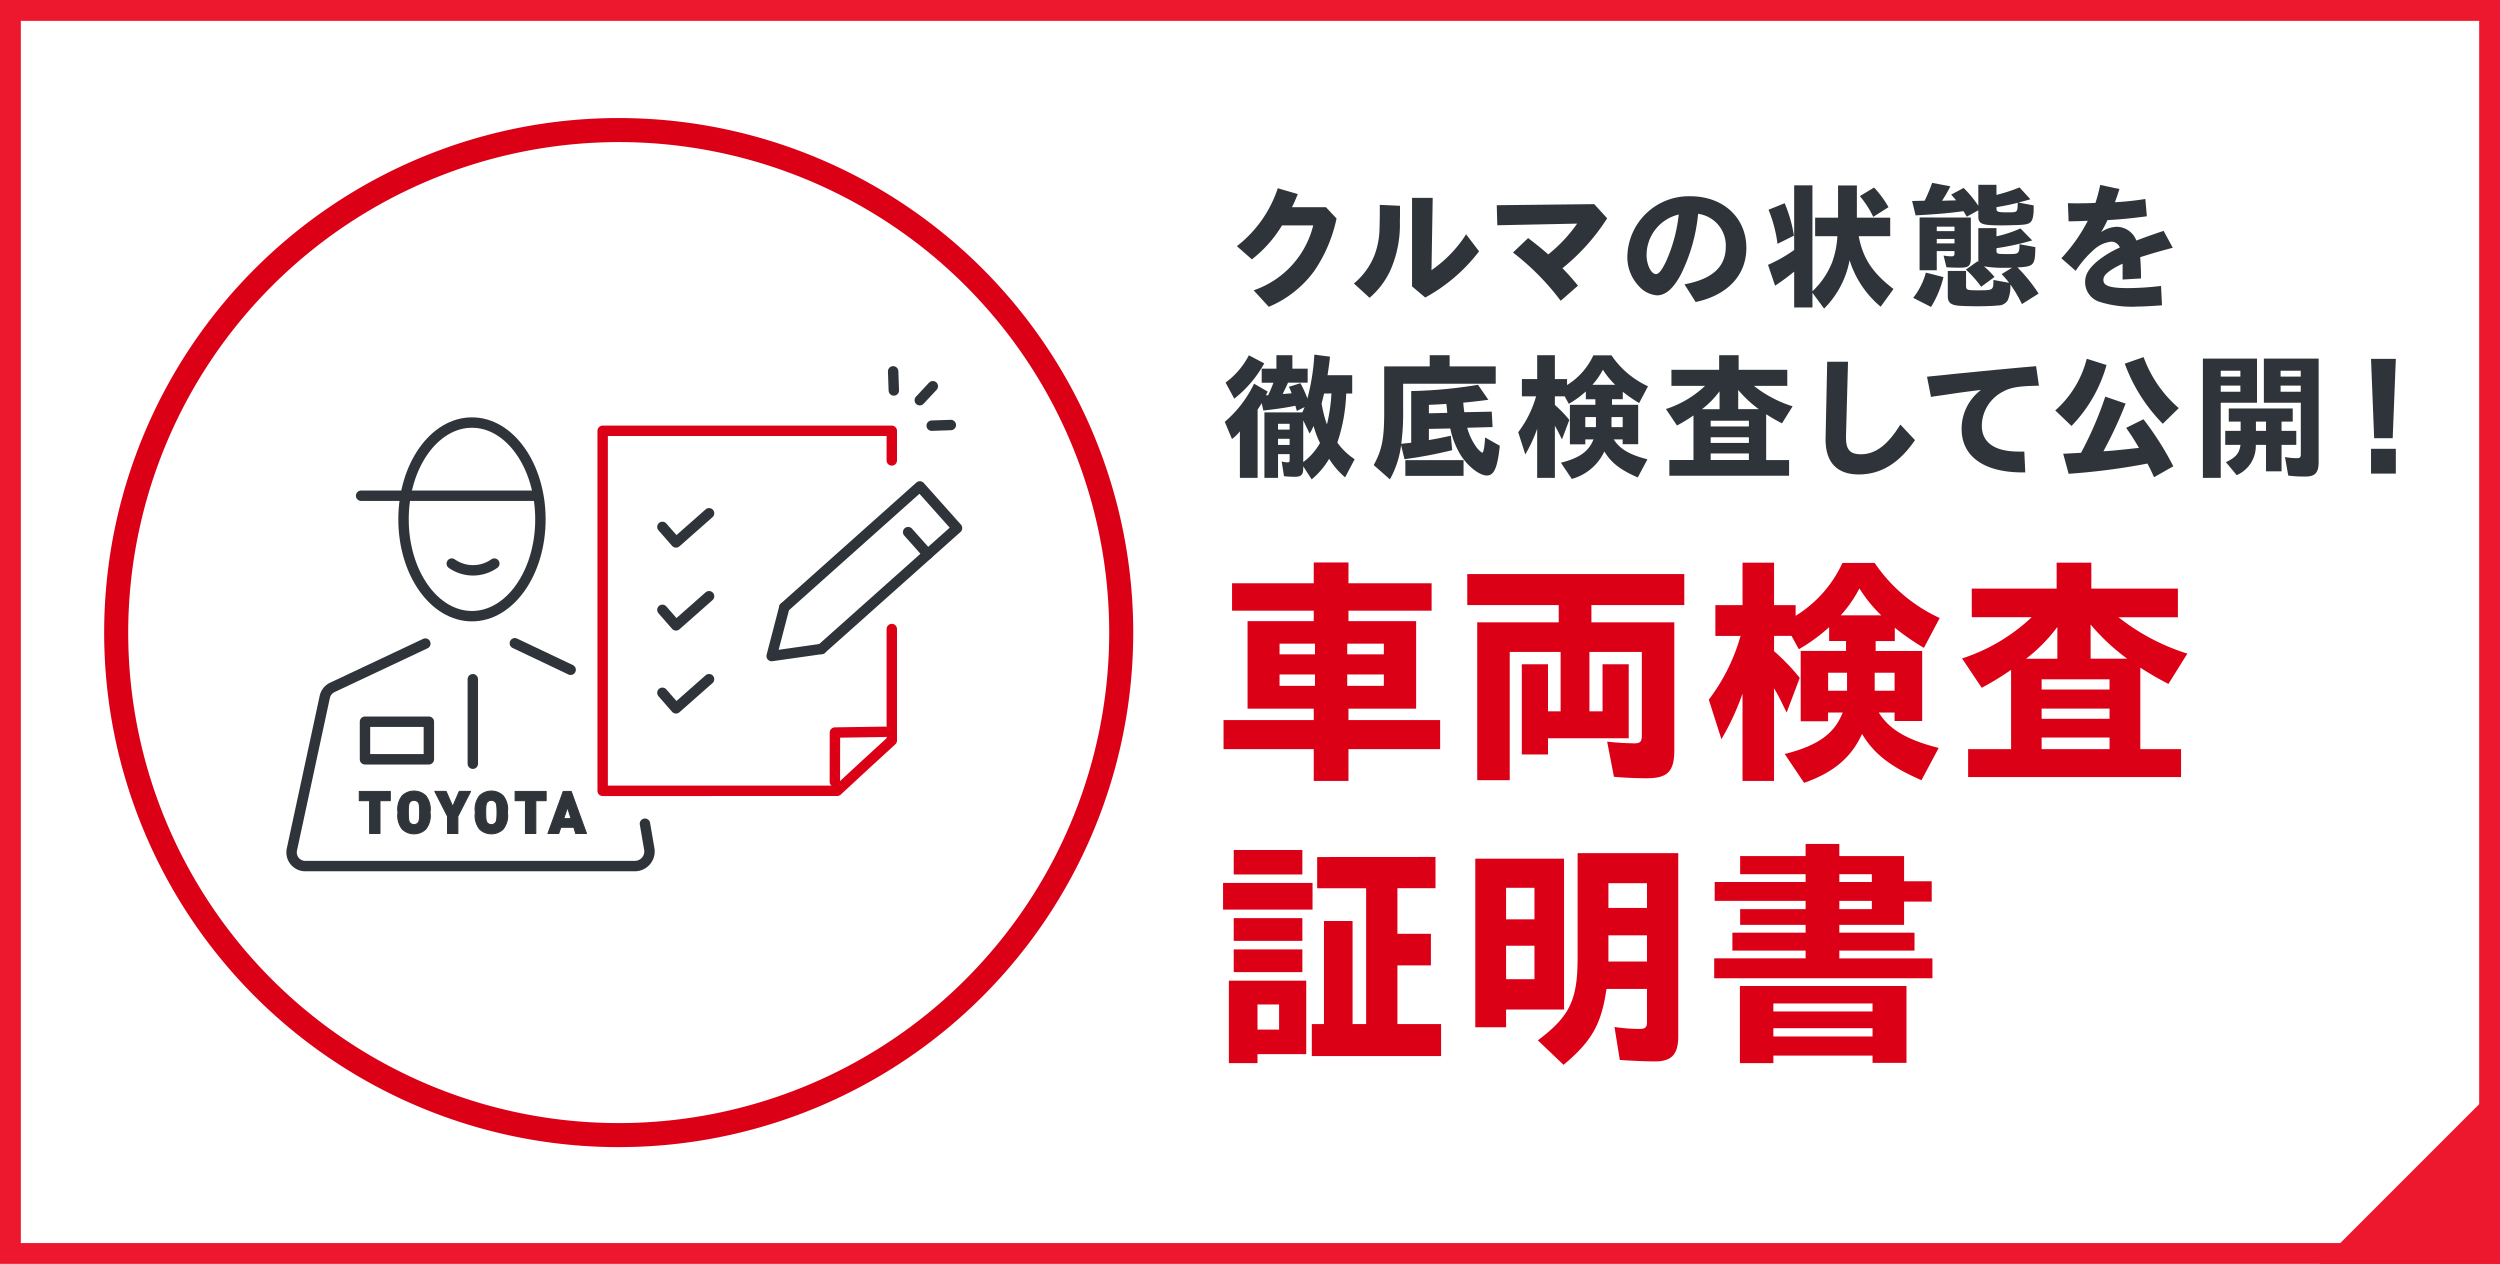 <svg xmlns="http://www.w3.org/2000/svg" xmlns:xlink="http://www.w3.org/1999/xlink" width="360" height="182" viewBox="0 0 360 182">
  <defs>
    <clipPath id="clip-path">
      <rect id="長方形_3377" data-name="長方形 3377" width="330" height="148.186" fill="none"/>
    </clipPath>
  </defs>
  <g id="point-2" transform="translate(-4710 -775)">
    <g id="point-2-2" data-name="point-2">
      <g id="長方形_3513" data-name="長方形 3513" transform="translate(4710 775)" fill="#fff" stroke="#ed182d" stroke-width="3">
        <rect width="360" height="182" stroke="none"/>
        <rect x="1.5" y="1.5" width="357" height="179" fill="none"/>
      </g>
      <g id="グループ_31810" data-name="グループ 31810" transform="translate(4625 -170)">
        <g id="グループ_31676" data-name="グループ 31676" transform="translate(100 962)">
          <path id="パス_8514" data-name="パス 8514" d="M123.073,39.966v3.947H111.1v1.5h9.743V58.02H111.1v1.641h13.2v4.189H111.1v4.575H106.1V63.851H93.112V59.661H106.1V58.02H96.569V45.414H106.1v-1.5H94.334V39.966H106.1v-3H111.1v3ZM101.178,50.2h5.1V48.66h-5.1Zm0,4.541h5.1V53.1h-5.1Zm9.743-4.541h5.273V48.66h-5.273Zm0,4.541h5.273V53.1h-5.273Z" transform="translate(68.08 27.026)" fill="#dc0017"/>
          <g id="グループ_31675" data-name="グループ 31675" transform="translate(0 0)">
            <g id="グループ_31674" data-name="グループ 31674" clip-path="url(#clip-path)">
              <path id="パス_8515" data-name="パス 8515" d="M144.636,37.932V42.4H131.261v2.479H143.2V63.249c0,3.107-.942,4.086-3.98,4.086-1.328,0-3.142-.069-4.716-.209l-.976-5.064a37.843,37.843,0,0,0,3.945.244c.8,0,1.049-.244,1.049-1.117V49.141h-7.544V57.7h1.887V50.923h3.77v10.65H125.011v2.339h-3.772V50.923h3.772V57.7h1.816V49.141H119.5V67.615h-4.681V44.881h11.734V42.4H113.383v-4.47Z" transform="translate(82.902 27.734)" fill="#dc0017"/>
              <path id="パス_8516" data-name="パス 8516" d="M145.979,43.1v1.536a17.564,17.564,0,0,0,6.739-7.612h4.643a22.78,22.78,0,0,0,9.36,7.927l-2.271,4.3a34.271,34.271,0,0,1-4.191-2.9v1.92H157.5v1.432h6.7V59.785h-3.978V58.563h-2.271c1.5,2.444,4.086,3.947,8.626,5.1L164.1,68.306c-4.437-1.92-6.881-3.807-8.557-6.668-1.536,3.386-4.086,5.552-8.346,7.053l-2.792-4.157c4.749-1.186,7.193-2.933,8.346-5.971h-2.1V59.82h-3.945V49.694h6.53V48.263H150.8V46.272a24.857,24.857,0,0,1-4.364,3.178l-1.049-1.922H142.87v2.2a30.5,30.5,0,0,1,3.7,3.841l-1.887,4.993c-.907-1.851-1.186-2.443-1.816-3.492v13.34h-4.539V55.84a36.69,36.69,0,0,1-3.038,6.565l-1.816-5.692a27.576,27.576,0,0,0,4.575-9.184H134.42V43.1h3.911V36.984h4.539V43.1Zm4.678,12.326h2.723V52.836h-2.723Zm7.648-10.86a20.379,20.379,0,0,1-3.142-3.876,18.111,18.111,0,0,1-2.69,3.876Zm-.943,10.86h2.863V52.836h-2.863Z" transform="translate(97.594 27.041)" fill="#dc0017"/>
              <path id="パス_8517" data-name="パス 8517" d="M185.622,40.721v4.12h-8.557a30.785,30.785,0,0,0,9.918,5.239l-2.723,4.364c-1.291-.663-2.341-1.257-4.051-2.339V63.837h5.865v4.016H155.414V63.837H161.6V52.418A41.259,41.259,0,0,1,157.371,55l-2.829-4.226a26.375,26.375,0,0,0,10.023-5.936h-8.626v-4.12h12.222V36.985h4.994v3.736Zm-17.357,5.517a23.254,23.254,0,0,1-4.5,4.574h4.5ZM166,55.247h9.778V53.781H166Zm0,4.224h9.778V58H166Zm0,4.366h9.778V62.161H166Zm7.053-13.025h5.273a29.746,29.746,0,0,1-5.273-4.923Z" transform="translate(112.996 27.041)" fill="#dc0017"/>
              <path id="パス_8518" data-name="パス 8518" d="M105.956,69.472H93.071V65.631h12.885ZM105.049,79.7V90.284h-7.02v1.291h-4.12V79.7Zm-.557-15.295H94.608V60.882h9.883Zm0,9.568H94.608V70.694h9.883Zm0,4.5H94.608V75.2h9.883Zm-6.462,8.277h3.109V83.126H98.029Zm25.632-24.863v4.5h-5.483v6.565H123V77.5h-4.82v8.45h6.286v4.61H105.852v-4.61H107.6V71.113h4.12V85.954h1.954V66.4h-7.053v-4.5Z" transform="translate(68.05 44.514)" fill="#dc0017"/>
              <path id="パス_8519" data-name="パス 8519" d="M126.831,61.946V83.666h-8.346v2.55h-4.434V61.946Zm-8.346,8.73h4.086V66.137h-4.086Zm0,8.625h4.086V74.483h-4.086Zm24.792-18.156V87.508c0,2.619-.942,3.632-3.388,3.632-1.22,0-3.49-.106-5.027-.209l-.767-4.749a25.332,25.332,0,0,0,3.667.279c.732,0,1.013-.244,1.013-.909V80.7h-5.832c-.734,5.1-2.131,7.541-6.182,10.929l-3.7-3.526c4.608-3.457,5.725-5.8,5.725-11.943V61.144Zm-10.056,7.891h5.554V65.474h-5.554Zm0,7.718h5.554V72.98h-5.554Z" transform="translate(83.391 44.706)" fill="#dc0017"/>
              <path id="パス_8520" data-name="パス 8520" d="M161.266,62.124v3.63h3.98v2.934h-3.98V72.04h-9.324v1.118h10.825v2.585H151.942v1.117H165.35v2.863H133.924V76.859h13.164V75.743H136.542V73.158h10.546V72.04H137.66V69.77h9.428V68.583H133.993V65.86h13.095V64.741H137.66V62.124h9.428V60.377h4.854v1.747Zm.348,18.716V91.908h-4.889V90.861h-14.28v1.084h-4.821V80.839Zm-19.169,3.667h14.28V83.353h-14.28Zm0,3.6h14.28V86.916h-14.28Zm9.5-22.244h4.679V64.741h-4.679Zm0,3.911h4.679V68.583h-4.679Z" transform="translate(97.921 44.145)" fill="#dc0017"/>
              <path id="パス_8521" data-name="パス 8521" d="M102.995,6.68c-.412.982-.469,1.139-.843,1.885h4.887l1.532,1.629a21,21,0,0,1-3.222,7.576,15.5,15.5,0,0,1-6.535,5.143l-2.18-2.375a13.223,13.223,0,0,0,8.578-9.343h-4.494a17.948,17.948,0,0,1-4.338,4.887l-2.159-1.9a17.5,17.5,0,0,0,5.888-8.341Z" transform="translate(68.891 4.267)" fill="#2e3439"/>
              <path id="パス_8522" data-name="パス 8522" d="M110.591,7.78c0,1.356,0,1.61-.019,2.257a16.2,16.2,0,0,1-1.4,7.106,11.58,11.58,0,0,1-2.964,3.886l-2.256-2.062a10.113,10.113,0,0,0,2.983-4.122,11.529,11.529,0,0,0,.708-3.828c.017-.647.038-1.433.038-2.512V7.643Zm4.534,9.265a17.94,17.94,0,0,0,4.986-5.162l1.864,2.453a24.522,24.522,0,0,1-7.752,6.655l-1.9-1.61V6.641H115.3Z" transform="translate(76.01 4.855)" fill="#2e3439"/>
              <path id="パス_8523" data-name="パス 8523" d="M131.736,9.2a29.692,29.692,0,0,1-6.438,7.184c.746.765,1.295,1.373,2.237,2.512l-2.491,2.18a36.021,36.021,0,0,0-6.871-6.949l2.18-2.081c1.137.864,1.785,1.375,2.9,2.354a21.443,21.443,0,0,0,4.162-4.435l-11.5.235-.078-2.886,14.035-.156Z" transform="translate(84.696 5.237)" fill="#2e3439"/>
              <path id="パス_8524" data-name="パス 8524" d="M134.926,19.186c4-.746,5.948-2.512,5.948-5.419a4.6,4.6,0,0,0-3.985-4.731,24.839,24.839,0,0,1-2.474,8.716c-1.08,2.041-2.2,3.023-3.455,3.023a3.907,3.907,0,0,1-2.59-1.316,6.047,6.047,0,0,1-1.669-4.337,8.859,8.859,0,0,1,9.07-8.618c4.73,0,8.067,3.081,8.067,7.441,0,3.925-2.709,6.81-7.3,7.792Zm-5.457-4.2c0,1.394.668,2.728,1.354,2.728.393,0,.826-.53,1.433-1.787A22.242,22.242,0,0,0,134.1,9.135a6.009,6.009,0,0,0-4.633,5.85" transform="translate(92.639 4.756)" fill="#2e3439"/>
              <path id="パス_8525" data-name="パス 8525" d="M144.8,20.85a11.557,11.557,0,0,0,2.846-4.2,12.847,12.847,0,0,0,.744-3.729h-3.2V10.251h3.3V5.619h2.709v4.633H156v2.669h-4.536c.609,3.2,1.984,5.28,5.007,7.6l-1.844,2.552a14.214,14.214,0,0,1-4.477-6.693,13.306,13.306,0,0,1-3.67,6.966L144.8,21.066v2.121h-2.631V18.024a33.51,33.51,0,0,1-2.747,2.022l-1.02-3a20.8,20.8,0,0,0,3.767-2.14V5.6H144.8Zm-4-12.679a19.5,19.5,0,0,1,1.335,4.671L139.77,14.02a19.241,19.241,0,0,0-1.295-4.908Zm12.876-2.257a14.851,14.851,0,0,1,2.079,2.827l-2.2,1.394a13.822,13.822,0,0,0-1.925-2.985Z" transform="translate(101.191 4.092)" fill="#2e3439"/>
              <path id="パス_8526" data-name="パス 8526" d="M155.9,5.886a21.015,21.015,0,0,1-1.2,2.079l2.022-.059c-.332-.412-.216-.254-.706-.824l1.788-.963a16.051,16.051,0,0,1,2.119,2.573V5.669h2.611V7.122a23.16,23.16,0,0,0,3.317-1.08l1.57,1.709c-.589.177-1.158.332-1.728.471l2.2.412V9.1c0,1.08-.158,1.728-.511,2-.336.254-.748.332-2.18.372-.531.019-1.276.04-1.826.04-3,0-3.454-.178-3.454-1.356V9.339l-1.669.923c-.216-.393-.353-.609-.471-.8-2.081.294-3.769.433-6.89.609L150.385,8l1.806-.04a22.225,22.225,0,0,0,1.08-2.571Zm-1,13.072a14.7,14.7,0,0,1-1.785,4.3l-2.573-1.314a9.883,9.883,0,0,0,1.825-3.632Zm3.945-8.578v5.81c0,1.139-.294,1.414-1.532,1.414-.549,0-1.47-.021-1.98-.061l-.414-1.688a7.086,7.086,0,0,0,1.139.118c.313,0,.433-.118.433-.412v-.353h-2.553v2.768h-2.474v-7.6Zm-4.908,1.963h2.553v-.649h-2.553Zm0,1.766h2.553v-.647h-2.553Zm8.6-1.02a17.453,17.453,0,0,0,3.454-1.139l1.69,1.728a38.517,38.517,0,0,1-5.143,1.118v.353c0,.471.1.492,1.669.492,1.589,0,1.608-.04,1.648-1.414l2.276.412c-.019,2.612-.2,2.808-2.571,2.926a23.166,23.166,0,0,1,3.043,3.769l-2.4,1.511a19.1,19.1,0,0,0-1.669-2.827,5.224,5.224,0,0,1-.353,2.238,1.557,1.557,0,0,1-1.394.784c-.687.08-1.845.119-2.983.119-.746,0-1.806-.021-2.453-.061-1.375-.078-1.826-.431-1.826-1.432V18.075h2.631v2.159c0,.57.156.628,1.627.628,2.3,0,2.3,0,2.316-1.433V19.37l2.259.412c-.2-.254-.315-.412-.531-.647l-.372-.433a1.216,1.216,0,0,1-.177-.177l1.511-.921c-.53.019-.708.019-1.08.019a16.813,16.813,0,0,1-2.983-.216,12.335,12.335,0,0,1,1.53,1.532l-1.925,1.413a15.829,15.829,0,0,0-2.2-2.474l1.69-1.2.1.1V11.912h2.611Zm0-3.985c0,.452.2.53,1.491.53,1.57,0,1.532.04,1.57-1.375-1.217.3-2,.452-3.061.628Z" transform="translate(109.956 3.943)" fill="#2e3439"/>
              <path id="パス_8527" data-name="パス 8527" d="M171.166,6.153c-.2.589-.216.668-.334,1.021-.1.275-.1.254-.235.647a1.59,1.59,0,0,1-.08.235,41.4,41.4,0,0,0,4.378-.471l.215,2.493c-2.392.313-3.845.45-5.671.551a15.018,15.018,0,0,1-.923,1.745,4.125,4.125,0,0,1,2.256-.784,3.063,3.063,0,0,1,2.827,1.982c1.532-.57,2.553-.942,3.926-1.394l1.316,2.434c-1.942.511-3.14.864-4.691,1.356.08,1.059.118,1.766.118,3.061l-2.649.158V16.908a12.182,12.182,0,0,0-1.631.885c-.843.57-1.137.942-1.137,1.471,0,.845,1,1.158,3.59,1.158a42.725,42.725,0,0,0,4.712-.313l.137,2.787c-1.629.118-2.708.177-3.416.177a15.54,15.54,0,0,1-5.673-.706,2.981,2.981,0,0,1-1.98-2.827c0-1.059.528-1.944,1.766-3a14.4,14.4,0,0,1,3.237-1.963,1.328,1.328,0,0,0-1.236-.843,4.363,4.363,0,0,0-2.394,1.059,14.983,14.983,0,0,0-2.728,3.14L162.8,16.124a24.071,24.071,0,0,0,3.809-5.4c-1.217.059-2.1.08-2.766.08l-.1-2.612c.666.019.843.019,1.137.019h.256c1.02,0,1.57-.019,2.571-.057a23.511,23.511,0,0,0,.686-2.592Z" transform="translate(119.036 4.067)" fill="#2e3439"/>
              <path id="パス_8528" data-name="パス 8528" d="M111.565,22.645v2.63H110.7a24.687,24.687,0,0,1-1.276,7.067,9.293,9.293,0,0,0,2.493,2.394l-1.375,2.612a11.21,11.21,0,0,1-2.3-2.669,11.3,11.3,0,0,1-2.514,2.964l-1.215-1.885v.235c0,1-.277,1.276-1.257,1.276-.471,0-1.08-.04-1.513-.078l-.332-2.121a3.416,3.416,0,0,0,.843.118c.237,0,.3-.078.3-.353V34.01h-1.669v3.416H98.924V28h5.457l.334-.765-1.12.551-.216-.748c-1.314.275-2.669.473-4.612.687l-.235-1.059c-.256.414-.353.589-.589.923v9.835H95.391V30.731a6.5,6.5,0,0,1-1.139,1.1l-1.04-2.474a16.739,16.739,0,0,0,4.221-5.495L99.395,25l-.256.53h.315a19.583,19.583,0,0,0,.765-1.806H98.531V21.7h2.119V19.759h2.3V21.7h2.2v2.02h-2.827c-.059.118-.078.178-.216.471-.116.256-.215.452-.313.649-.235.509-.156.353-.235.509l1.276-.1a6.308,6.308,0,0,0-.391-.942l1.667-.511a14.727,14.727,0,0,1,1,2.2,30.9,30.9,0,0,0,1-6.32l2.256.294c-.1.982-.158,1.373-.353,2.669ZM98.9,20.938a16.781,16.781,0,0,1-4.319,5.083L93.329,23.7a11.338,11.338,0,0,0,3.357-3.926Zm1.982,9.539h1.669v-.843h-1.669Zm0,2.2h1.669v-.883h-1.669Zm3.632-3.533v6.007a8.756,8.756,0,0,0,2.413-2.749,13.5,13.5,0,0,1-.923-2.453,8.461,8.461,0,0,1-.57,1.1Zm3-3.867c-.078.334-.118.53-.332,1.335a.324.324,0,0,1-.021.118,17.409,17.409,0,0,0,.765,3,23.928,23.928,0,0,0,.647-4.456Z" transform="translate(68.153 14.389)" fill="#2e3439"/>
              <path id="パス_8529" data-name="パス 8529" d="M123.17,21.335V23.83H109.84v3.788a33.958,33.958,0,0,1-.272,4.868L111,32.328V24.889a66.225,66.225,0,0,0,9.618-.9l1.492,2.16c-1.355.177-2.318.293-3.615.41.061.687.1,1.061.159,1.375l3.945-.078.119,2.218-3.653.1a8.733,8.733,0,0,0,1.2,2.611,3.378,3.378,0,0,0,.943.982c.156,0,.254-.374.353-1.158.036-.393.057-.687.078-1.04l2.119,1.2c-.334,3.18-.824,4.281-1.864,4.281-1.1,0-2.865-1.414-3.866-3.1a11.973,11.973,0,0,1-1.4-3.672l-3.081.061v1.608c1.257-.215,2.218-.412,3.161-.628l.194,2.081a61.733,61.733,0,0,1-6.869,1.3l-.49-2.022a13.493,13.493,0,0,1-1.61,4.927L105.6,35.548c1.179-2.14,1.511-3.77,1.511-7.558V21.335h6.556V19.727h2.865v1.608ZM118.539,37.1h-8.382V34.84h8.382ZM116.2,28.03c-.021-.138-.021-.158-.04-.393-.019-.294-.059-.628-.1-.9-.531.04-1.473.1-2.514.138v1.217Z" transform="translate(77.213 14.423)" fill="#2e3439"/>
              <path id="パス_8530" data-name="パス 8530" d="M124.652,23.161v.864a9.867,9.867,0,0,0,3.788-4.279h2.611a12.792,12.792,0,0,0,5.259,4.456l-1.274,2.415a19.306,19.306,0,0,1-2.358-1.629v1.079h-1.549v.8h3.767v5.673H132.66v-.687h-1.278c.845,1.375,2.3,2.218,4.849,2.865l-1.394,2.612c-2.493-1.08-3.867-2.14-4.809-3.75a7.3,7.3,0,0,1-4.691,3.964l-1.57-2.335c2.669-.668,4.044-1.65,4.691-3.357h-1.177v.706h-2.218V26.871h3.67v-.8h-1.375V24.947a13.91,13.91,0,0,1-2.453,1.785l-.59-1.079H122.9V26.89a17.251,17.251,0,0,1,2.081,2.159l-1.059,2.808c-.511-1.04-.668-1.373-1.021-1.963v7.5h-2.552V30.326a20.681,20.681,0,0,1-1.707,3.689l-1.021-3.2a15.5,15.5,0,0,0,2.571-5.162h-2.039V23.161h2.2V19.726H122.9v3.435Zm2.63,6.928h1.53V28.636h-1.53Zm4.3-6.1a11.556,11.556,0,0,1-1.766-2.178,10.173,10.173,0,0,1-1.511,2.178Zm-.528,6.1h1.61V28.636h-1.61Z" transform="translate(86.002 14.422)" fill="#2e3439"/>
              <path id="パス_8531" data-name="パス 8531" d="M147.383,21.826v2.316h-4.809a17.287,17.287,0,0,0,5.574,2.945l-1.53,2.453a26.12,26.12,0,0,1-2.278-1.316v6.6h3.3v2.257H130.4V34.82h3.474V28.4a22.861,22.861,0,0,1-2.375,1.452l-1.591-2.373a14.807,14.807,0,0,0,5.635-3.338H130.7V21.826h6.871v-2.1h2.806v2.1Zm-9.757,3.1A13.052,13.052,0,0,1,135.1,27.5h2.531Zm-1.274,5.064h5.5v-.824h-5.5Zm0,2.375h5.5v-.824h-5.5Zm0,2.453h5.5v-.942h-5.5Zm3.964-7.321h2.964a16.7,16.7,0,0,1-2.964-2.768Z" transform="translate(94.987 14.422)" fill="#2e3439"/>
              <path id="パス_8532" data-name="パス 8532" d="M146.13,31.047v.235c0,1.65.628,2.316,2.121,2.316,2.119,0,3.867-1.316,5.711-4.278l2.1,2.237c-2.237,3.3-4.906,4.946-8.086,4.946-3.14,0-4.788-1.728-4.788-5.024V31.4l.235-11.13h3Z" transform="translate(104.693 14.82)" fill="#2e3439"/>
              <path id="パス_8533" data-name="パス 8533" d="M167.741,23.452c-2.9.038-4.063.235-5.2.864a5.574,5.574,0,0,0-3.023,4.887c0,2.434,1.845,3.731,5.32,3.731h.8l.137,3h-.412c-5.535,0-8.754-2.3-8.754-6.262a7,7,0,0,1,2.787-5.612c-1.335.156-2.257.274-3.632.471-.49.078-.961.137-1.432.215l-1.648.235L152.53,25l-.178.04-.156.021-.57-2.907c.725-.078.511-.057.746-.078.627-.059.784-.078,1.394-.137l.2-.019c1.473-.158.9-.1,1.864-.2,1.217-.118,2.495-.235,3.79-.372,1.276-.118.727-.061,2.041-.2.666-.059.275-.019,1.316-.118l.393-.038.431-.04.412-.04c1.139-.1,1.021-.1,1.826-.158.824-.078.45-.038,1.295-.118Z" transform="translate(110.864 15.093)" fill="#2e3439"/>
              <path id="パス_8534" data-name="パス 8534" d="M169.676,21.024a20.425,20.425,0,0,1-5.045,8.774l-2.337-2.237a14.712,14.712,0,0,0,4.534-7.441Zm2.747,5.555a60.157,60.157,0,0,1-3.2,6.869c1.021-.059,1.589-.118,2.533-.216.589-.059.784-.078,2.59-.274-.725-1.238-1-1.669-1.844-2.886l2.491-1.238a43.1,43.1,0,0,1,4.3,6.772l-2.768,1.57c-.1-.215-.038-.057-.235-.509-.313-.668-.412-.864-.727-1.454a93.948,93.948,0,0,1-11.344,1.473l-.784-2.886c.864-.038,1.882-.1,2.571-.137a51.538,51.538,0,0,0,3.492-8.086Zm2.592-6.694a17.628,17.628,0,0,0,5.065,7.342l-2.3,2.257a23.9,23.9,0,0,1-5.476-8.658Z" transform="translate(118.664 14.539)" fill="#2e3439"/>
              <path id="パス_8535" data-name="パス 8535" d="M182.366,20.009v6.36h-5.221V37.184h-2.571V20.009ZM177.145,22.6h2.827v-.845h-2.827Zm0,2.18h2.827V23.9h-2.827Zm10.365,2.413v1.885H185.9v1.335h2.121v2.022H185.9v3.807h-2.237V32.435h-1.472a4.565,4.565,0,0,1-2.749,4.357l-1.551-1.864c1.452-.708,1.923-1.276,2.1-2.493h-2.2V30.413h2.218V29.079H178.3V27.193Zm-5.3,3.22h1.454V29.079h-1.454Zm9.03-10.4v14.9c0,1.532-.511,2.081-1.9,2.081a18.332,18.332,0,0,1-2.472-.137l-.473-2.669a9.806,9.806,0,0,0,1.807.156c.334,0,.471-.156.471-.53V26.369h-5.32v-6.36ZM185.763,22.6h2.9v-.845h-2.9Zm0,2.18h2.9V23.9h-2.9Z" transform="translate(127.643 14.629)" fill="#2e3439"/>
              <path id="パス_8536" data-name="パス 8536" d="M191.68,31.456h-2.669l-.452-11.424h3.573Zm.452,5.1h-3.573V32.986h3.573Z" transform="translate(137.868 14.646)" fill="#2e3439"/>
              <path id="パス_8537" data-name="パス 8537" d="M74.094,3.462A70.631,70.631,0,1,1,3.462,74.094,70.711,70.711,0,0,1,74.094,3.462m0-3.462a74.093,74.093,0,1,0,74.092,74.094A74.093,74.093,0,0,0,74.094,0" transform="translate(0 -0.001)" fill="#dc0017"/>
              <path id="パス_8538" data-name="パス 8538" d="M34.848,43.715,21.458,50.023a1.974,1.974,0,0,0-1.087,1.369L15.634,73.366a1.971,1.971,0,0,0,1.927,2.387H65.016a2.113,2.113,0,0,0,2.064-2.571l-.606-3.528" transform="translate(11.398 31.962)" fill="none" stroke="#2e3439" stroke-linecap="round" stroke-linejoin="round" stroke-width="1.5"/>
              <rect id="長方形_3376" data-name="長方形 3376" width="9.198" height="5.412" transform="translate(37.558 86.927)" fill="none" stroke="#2e3439" stroke-linecap="round" stroke-linejoin="round" stroke-width="1.5"/>
              <line id="線_202" data-name="線 202" y2="12.167" transform="translate(53.086 80.808)" fill="#fff"/>
              <line id="線_203" data-name="線 203" y2="12.167" transform="translate(53.086 80.808)" fill="none" stroke="#2e3439" stroke-linecap="round" stroke-linejoin="round" stroke-width="1.5"/>
              <path id="パス_8539" data-name="パス 8539" d="M44.612,39.27c0,7.7-4.413,13.941-9.856,13.941S24.9,46.97,24.9,39.27s4.413-13.941,9.856-13.941,9.856,6.241,9.856,13.941" transform="translate(18.207 18.519)" fill="#fff"/>
              <ellipse id="楕円形_21" data-name="楕円形 21" cx="9.856" cy="13.941" rx="9.856" ry="13.941" transform="translate(43.108 43.848)" fill="none" stroke="#2e3439" stroke-linecap="round" stroke-linejoin="round" stroke-width="1.5"/>
              <line id="線_204" data-name="線 204" x2="8.034" y2="3.817" transform="translate(59.137 75.63)" fill="#fff"/>
              <line id="線_205" data-name="線 205" x2="8.034" y2="3.817" transform="translate(59.137 75.63)" fill="none" stroke="#2e3439" stroke-linecap="round" stroke-linejoin="round" stroke-width="1.5"/>
              <line id="線_206" data-name="線 206" x2="24.771" transform="translate(36.999 54.387)" fill="#fff"/>
              <line id="線_207" data-name="線 207" x2="24.771" transform="translate(36.999 54.387)" fill="none" stroke="#2e3439" stroke-linecap="round" stroke-linejoin="round" stroke-width="1.5"/>
              <path id="パス_8540" data-name="パス 8540" d="M28.914,37.062a5.331,5.331,0,0,0,6.125,0" transform="translate(21.141 27.098)" fill="none" stroke="#2e3439" stroke-linecap="round" stroke-linejoin="round" stroke-width="1.5"/>
              <path id="パス_8541" data-name="パス 8541" d="M83.1,54.56v16.05l-3.713,3.4-4.155,3.847H41.466V26.016H83.1V30.28" transform="translate(30.318 19.022)" fill="#fff"/>
              <path id="パス_8542" data-name="パス 8542" d="M83.1,54.56v16.05l-3.713,3.4-4.155,3.847H41.466V26.016H83.1V30.28" transform="translate(30.318 19.022)" fill="none" stroke="#dc0017" stroke-linecap="round" stroke-linejoin="round" stroke-width="1.5"/>
              <path id="パス_8543" data-name="パス 8543" d="M46.434,34.835l1.96,2.24,4.761-4.2" transform="translate(33.951 24.037)" fill="none" stroke="#2e3439" stroke-linecap="round" stroke-linejoin="round" stroke-width="1.5"/>
              <path id="パス_8544" data-name="パス 8544" d="M46.434,41.735l1.96,2.24,4.761-4.2" transform="translate(33.951 29.082)" fill="none" stroke="#2e3439" stroke-linecap="round" stroke-linejoin="round" stroke-width="1.5"/>
              <path id="パス_8545" data-name="パス 8545" d="M46.434,48.635l1.96,2.24,4.761-4.2" transform="translate(33.951 34.127)" fill="none" stroke="#2e3439" stroke-linecap="round" stroke-linejoin="round" stroke-width="1.5"/>
              <path id="パス_8546" data-name="パス 8546" d="M67.976,51.053l-7.186.107-.01,7.089" transform="translate(44.44 37.328)" fill="none" stroke="#dc0017" stroke-linecap="round" stroke-linejoin="round" stroke-width="1.5"/>
              <path id="パス_8547" data-name="パス 8547" d="M56.577,48.06,76.093,30.641l5.353,6L61.923,54.051" transform="translate(41.368 22.403)" fill="#fff"/>
              <path id="パス_8548" data-name="パス 8548" d="M56.577,48.06,76.093,30.641l5.353,6L61.923,54.051" transform="translate(41.368 22.403)" fill="none" stroke="#2e3439" stroke-linecap="round" stroke-linejoin="round" stroke-width="1.5"/>
              <path id="パス_8549" data-name="パス 8549" d="M57.35,40.7l-1.828,7.011,7.174-1.02" transform="translate(40.595 29.76)" fill="none" stroke="#2e3439" stroke-linecap="round" stroke-linejoin="round" stroke-width="1.5"/>
              <line id="線_208" data-name="線 208" x2="2.83" y2="3.173" transform="translate(115.771 59.627)" fill="none" stroke="#2e3439" stroke-linecap="round" stroke-linejoin="round" stroke-width="1.5"/>
              <line id="線_209" data-name="線 209" x1="2.754" y2="0.095" transform="translate(119.165 44.202)" fill="none" stroke="#2e3439" stroke-linecap="round" stroke-linejoin="round" stroke-width="1.5"/>
              <line id="線_210" data-name="線 210" x1="1.88" y2="2.015" transform="translate(117.447 38.617)" fill="none" stroke="#2e3439" stroke-linecap="round" stroke-linejoin="round" stroke-width="1.5"/>
              <line id="線_211" data-name="線 211" x2="0.095" y2="2.754" transform="translate(113.614 36.474)" fill="none" stroke="#2e3439" stroke-linecap="round" stroke-linejoin="round" stroke-width="1.5"/>
              <path id="パス_8550" data-name="パス 8550" d="M24.2,57.341v4.73H22.709v-4.73H21.22V56.013h4.465v1.328Z" transform="translate(15.516 40.954)" fill="#2e3439"/>
              <path id="パス_8551" data-name="パス 8551" d="M24.2,57.341v4.73H22.709v-4.73H21.22V56.013h4.465v1.328Z" transform="translate(15.516 40.954)" fill="none" stroke="#2e3439" stroke-linecap="round" stroke-linejoin="round" stroke-width="0.15"/>
              <path id="パス_8552" data-name="パス 8552" d="M28.439,61.461a2.445,2.445,0,0,1-3.384,0,3.1,3.1,0,0,1-.613-2.4,3.1,3.1,0,0,1,.613-2.4,2.445,2.445,0,0,1,3.384,0,3.1,3.1,0,0,1,.611,2.4,3.1,3.1,0,0,1-.611,2.4m-1.1-3.886a.8.8,0,0,0-1.189,0c-.138.178-.222.383-.222,1.489s.083,1.3.222,1.48a.786.786,0,0,0,1.189,0c.137-.18.222-.374.222-1.48s-.085-1.31-.222-1.489" transform="translate(17.871 40.933)" fill="#2e3439"/>
              <path id="パス_8553" data-name="パス 8553" d="M28.439,61.461a2.445,2.445,0,0,1-3.384,0,3.1,3.1,0,0,1-.613-2.4,3.1,3.1,0,0,1,.613-2.4,2.445,2.445,0,0,1,3.384,0,3.1,3.1,0,0,1,.611,2.4A3.1,3.1,0,0,1,28.439,61.461Zm-1.1-3.886a.8.8,0,0,0-1.189,0c-.138.178-.222.383-.222,1.489s.083,1.3.222,1.48a.786.786,0,0,0,1.189,0c.137-.18.222-.374.222-1.48S27.479,57.753,27.342,57.575Z" transform="translate(17.871 40.933)" fill="none" stroke="#2e3439" stroke-linecap="round" stroke-linejoin="round" stroke-width="0.15"/>
              <path id="パス_8554" data-name="パス 8554" d="M30.822,59.6V62.07H29.335V59.6l-1.83-3.59h1.624l.952,2.178.945-2.178h1.626Z" transform="translate(20.111 40.954)" fill="#2e3439"/>
              <path id="パス_8555" data-name="パス 8555" d="M30.822,59.6V62.07H29.335V59.6l-1.83-3.59h1.624l.952,2.178.945-2.178h1.626Z" transform="translate(20.111 40.954)" fill="none" stroke="#2e3439" stroke-linecap="round" stroke-linejoin="round" stroke-width="0.15"/>
              <path id="パス_8556" data-name="パス 8556" d="M34.874,61.461a2.445,2.445,0,0,1-3.384,0,3.1,3.1,0,0,1-.613-2.4,3.1,3.1,0,0,1,.613-2.4,2.445,2.445,0,0,1,3.384,0,3.1,3.1,0,0,1,.611,2.4,3.1,3.1,0,0,1-.611,2.4m-1.1-3.886a.8.8,0,0,0-1.189,0c-.138.178-.222.383-.222,1.489s.083,1.3.222,1.48a.786.786,0,0,0,1.189,0c.137-.18.222-.374.222-1.48s-.085-1.31-.222-1.489" transform="translate(22.576 40.933)" fill="#2e3439"/>
              <path id="パス_8557" data-name="パス 8557" d="M34.874,61.461a2.445,2.445,0,0,1-3.384,0,3.1,3.1,0,0,1-.613-2.4,3.1,3.1,0,0,1,.613-2.4,2.445,2.445,0,0,1,3.384,0,3.1,3.1,0,0,1,.611,2.4A3.1,3.1,0,0,1,34.874,61.461Zm-1.1-3.886a.8.8,0,0,0-1.189,0c-.138.178-.222.383-.222,1.489s.083,1.3.222,1.48a.786.786,0,0,0,1.189,0c.137-.18.222-.374.222-1.48S33.914,57.753,33.777,57.575Z" transform="translate(22.576 40.933)" fill="none" stroke="#2e3439" stroke-linecap="round" stroke-linejoin="round" stroke-width="0.15"/>
              <path id="パス_8558" data-name="パス 8558" d="M37.162,57.341v4.73H35.673v-4.73H34.184V56.013h4.465v1.328Z" transform="translate(24.994 40.954)" fill="#2e3439"/>
              <path id="パス_8559" data-name="パス 8559" d="M37.162,57.341v4.73H35.673v-4.73H34.184V56.013h4.465v1.328Z" transform="translate(24.994 40.954)" fill="none" stroke="#2e3439" stroke-linecap="round" stroke-linejoin="round" stroke-width="0.15"/>
              <path id="パス_8560" data-name="パス 8560" d="M40.914,62.07l-.282-.9H38.769l-.3.9H36.915l2.2-6.057h1.148l2.2,6.057ZM39.73,58.31l-.544,1.617h1.054Z" transform="translate(26.991 40.954)" fill="#2e3439"/>
              <path id="パス_8561" data-name="パス 8561" d="M40.914,62.07l-.282-.9H38.769l-.3.9H36.915l2.2-6.057h1.148l2.2,6.057ZM39.73,58.31l-.544,1.617h1.054Z" transform="translate(26.991 40.954)" fill="none" stroke="#2e3439" stroke-linecap="round" stroke-linejoin="round" stroke-width="0.15"/>
            </g>
          </g>
        </g>
      </g>
    </g>
    <g id="パス_8900" data-name="パス 8900" transform="translate(5044 931)" fill="#ed182d">
      <path d="M 24.5 24.5 L 3.621 24.5 L 24.5 3.621 L 24.5 24.5 Z" stroke="none"/>
      <path d="M 23 7.243 L 7.243 23 L 23 23 L 23 7.243 M 26 0 L 26 26 L 0 26 L 26 0 Z" stroke="none" fill="#ed182d"/>
    </g>
  </g>
</svg>
